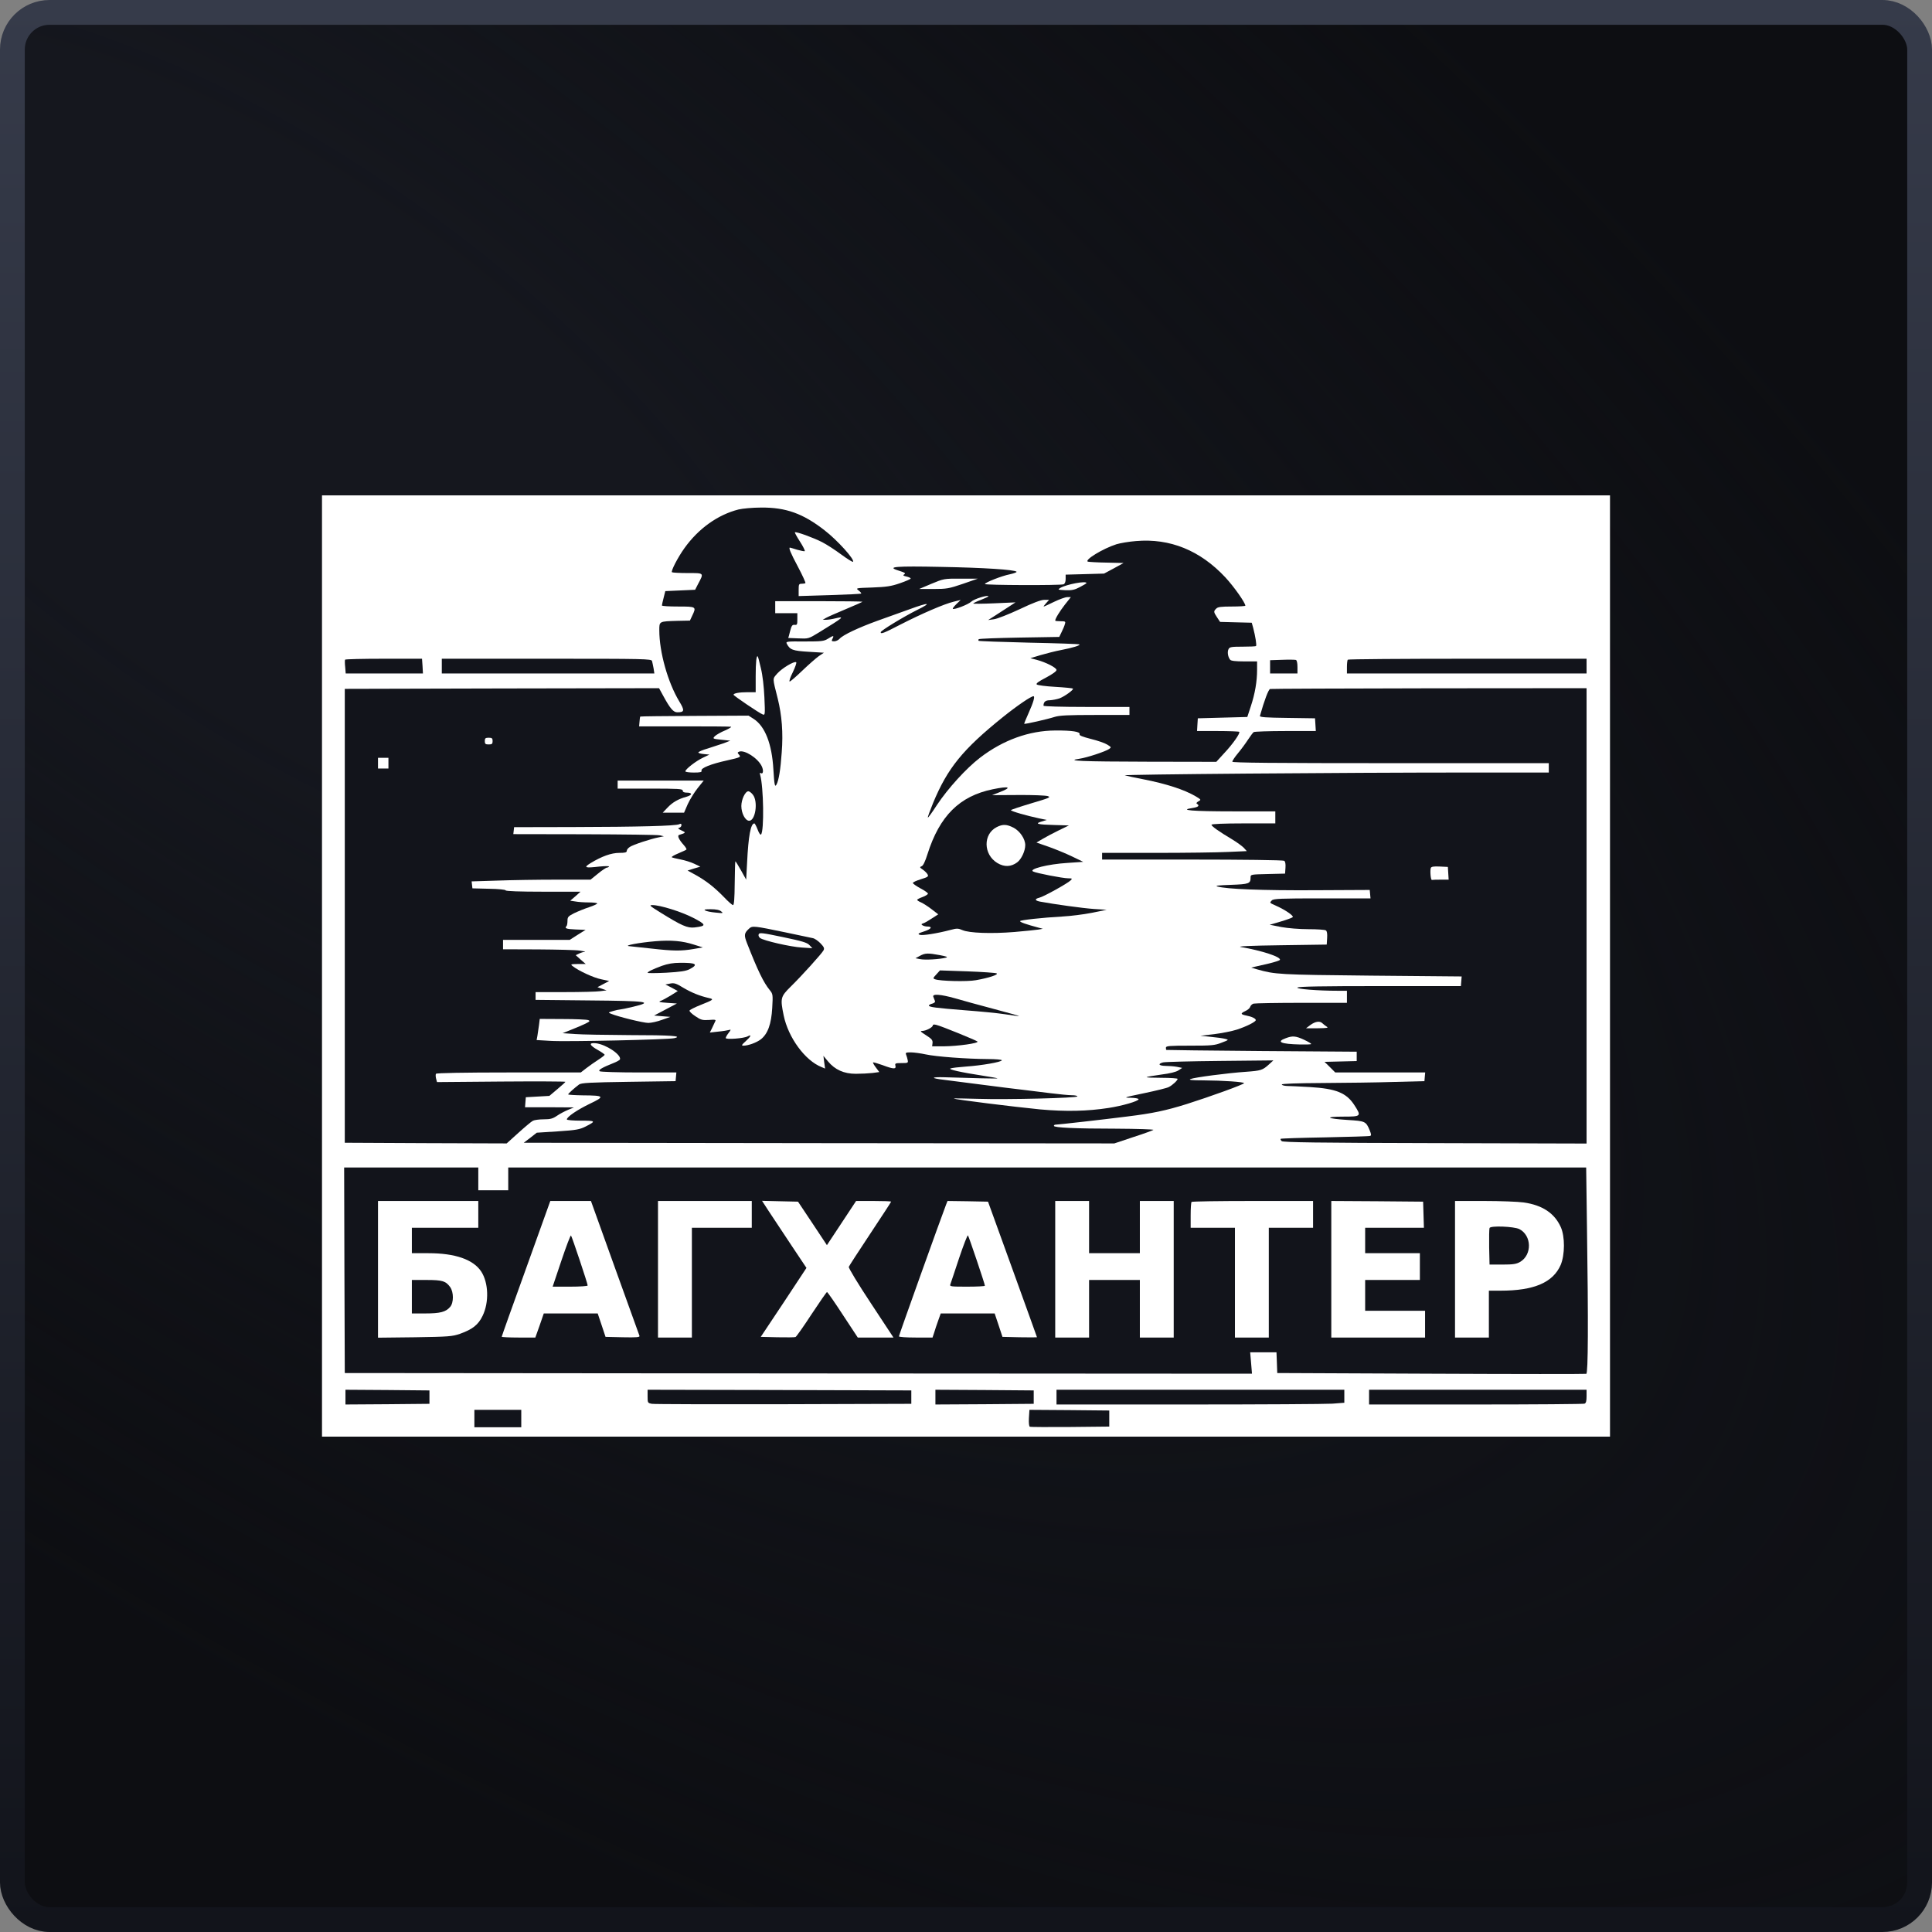<svg width="78" height="78" viewBox="0 0 78 78" fill="none" xmlns="http://www.w3.org/2000/svg">
<rect x="0" y="0" width="78" height="78" fill="#808080" stroke="none"/>
<rect x="0.5" y="0.5" width="77" height="77" rx="1.5" fill="#0D0E12"/>
<rect x="0.5" y="0.5" width="77" height="77" rx="1.5" fill="url(#paint0_radial_8723_16832)"/>
<rect x="0.5" y="0.5" width="77" height="77" rx="1.5" stroke="url(#paint1_linear_8723_16832)"/>
<g clip-path="url(#clip0_8723_16832)">
<rect width="52" height="38" transform="translate(13 20)" fill="white"/>
<path d="M29.82 20.568C28.984 20.779 28.201 21.336 27.633 22.13C27.365 22.503 27.081 23.055 27.128 23.103C27.149 23.119 27.433 23.136 27.759 23.136C28.443 23.136 28.427 23.119 28.174 23.595L28.064 23.811L27.459 23.838L26.86 23.865L26.792 24.136C26.755 24.282 26.723 24.422 26.723 24.444C26.723 24.471 27.018 24.487 27.381 24.487C28.117 24.487 28.122 24.492 27.943 24.865L27.854 25.055L27.354 25.065C26.602 25.087 26.618 25.081 26.618 25.449C26.618 26.33 26.965 27.557 27.422 28.314C27.649 28.687 27.638 28.757 27.344 28.757C27.186 28.757 27.055 28.606 26.776 28.092L26.608 27.784L20.267 27.795L13.92 27.811V36.973V46.136L17.191 46.152L20.456 46.163L20.929 45.736C21.192 45.498 21.45 45.282 21.513 45.249C21.571 45.217 21.765 45.19 21.949 45.19C22.223 45.19 22.317 45.163 22.491 45.044C22.601 44.968 22.806 44.86 22.938 44.806L23.174 44.709L22.186 44.703H21.197L21.213 44.498L21.229 44.298L21.707 44.271L22.18 44.244L22.501 43.973C22.68 43.822 22.827 43.692 22.827 43.676C22.832 43.66 21.665 43.654 20.235 43.665L17.643 43.687L17.606 43.546C17.585 43.465 17.585 43.379 17.601 43.352C17.622 43.319 18.752 43.298 20.54 43.298H23.448L23.679 43.119C23.805 43.022 24.021 42.871 24.157 42.784C24.299 42.692 24.41 42.606 24.41 42.584C24.41 42.563 24.294 42.481 24.152 42.4C23.789 42.2 23.753 42.087 24.058 42.119C24.473 42.168 25.088 42.584 25.03 42.768C25.02 42.8 24.904 42.865 24.778 42.914C24.315 43.098 24.136 43.2 24.21 43.249C24.247 43.276 24.962 43.298 25.793 43.298H27.307L27.291 43.471L27.275 43.649L25.383 43.676C23.816 43.698 23.469 43.719 23.379 43.784C23.19 43.925 22.938 44.152 22.938 44.184C22.938 44.2 23.206 44.217 23.532 44.222C24.404 44.227 24.436 44.265 23.81 44.563C23.306 44.806 22.885 45.092 22.885 45.195C22.885 45.222 23.137 45.244 23.448 45.244C24.058 45.244 24.073 45.26 23.642 45.481C23.405 45.6 23.264 45.627 22.522 45.676L21.671 45.73L21.408 45.936L21.145 46.136L33.064 46.152L44.989 46.163L45.751 45.908C46.172 45.773 46.54 45.638 46.566 45.617C46.593 45.595 45.92 45.573 45.068 45.568C43.412 45.568 42.549 45.525 42.549 45.455C42.549 45.428 42.576 45.406 42.612 45.406C42.707 45.406 44.537 45.2 45.51 45.076C46.524 44.952 47.066 44.838 47.912 44.573C48.832 44.282 50.226 43.779 50.226 43.73C50.226 43.681 49.385 43.622 48.569 43.617C48.112 43.617 47.975 43.6 48.065 43.563C48.217 43.498 49.579 43.319 50.305 43.271C50.909 43.227 50.972 43.206 51.225 42.979L51.409 42.811L49.253 42.833C48.07 42.844 47.034 42.871 46.955 42.892C46.729 42.952 46.782 43.028 47.061 43.033C47.197 43.033 47.402 43.049 47.518 43.071L47.728 43.114L47.581 43.211C47.492 43.276 47.229 43.341 46.877 43.384C46.566 43.428 46.303 43.471 46.293 43.487C46.277 43.503 46.55 43.514 46.903 43.514C47.255 43.514 47.544 43.536 47.544 43.557C47.544 43.617 47.339 43.811 47.187 43.887C47.124 43.925 46.677 44.033 46.188 44.136C45.383 44.303 45.336 44.319 45.641 44.319C45.82 44.325 45.967 44.346 45.967 44.379C45.967 44.455 45.32 44.644 44.763 44.73C43.895 44.865 43.023 44.882 41.997 44.79C40.94 44.687 38.548 44.39 38.511 44.352C38.501 44.341 38.937 44.346 39.479 44.363C40.672 44.4 43.496 44.33 43.496 44.265C43.496 44.238 43.396 44.217 43.27 44.217C43.149 44.217 42.765 44.179 42.418 44.136C42.071 44.092 41.577 44.033 41.314 44C41.056 43.973 40.299 43.876 39.631 43.79C38.969 43.703 38.28 43.617 38.112 43.595C37.56 43.53 37.57 43.476 38.138 43.492C39.274 43.53 40.288 43.552 40.273 43.536C40.262 43.525 40.01 43.481 39.705 43.433C38.785 43.292 38.264 43.173 38.375 43.136C38.427 43.114 38.711 43.081 39 43.06C39.626 43.017 40.446 42.876 40.446 42.806C40.446 42.779 40.194 42.757 39.884 42.757C39.027 42.752 37.786 42.66 37.37 42.568C37.171 42.525 36.897 42.487 36.771 42.487C36.576 42.487 36.55 42.498 36.582 42.579C36.603 42.633 36.634 42.73 36.645 42.795C36.671 42.914 36.655 42.919 36.398 42.919C36.151 42.919 36.124 42.93 36.151 43.028C36.187 43.173 36.072 43.168 35.625 43C35.43 42.93 35.262 42.882 35.246 42.892C35.236 42.908 35.288 43 35.362 43.098L35.499 43.282L35.225 43.319C35.073 43.336 34.773 43.352 34.552 43.352C34.074 43.352 33.711 43.19 33.427 42.849L33.243 42.627L33.275 42.882L33.311 43.141L33.169 43.081C32.507 42.822 31.823 41.892 31.639 40.995C31.497 40.303 31.513 40.238 31.918 39.838C32.37 39.395 33.18 38.498 33.248 38.368C33.29 38.287 33.269 38.233 33.122 38.081C33.022 37.979 32.885 37.887 32.817 37.876C32.749 37.86 32.255 37.757 31.718 37.644C30.441 37.379 30.372 37.368 30.241 37.492C30.041 37.676 30.03 37.752 30.162 38.087C30.593 39.184 30.824 39.665 31.077 39.973C31.203 40.13 31.208 40.152 31.177 40.692C31.14 41.346 30.998 41.741 30.714 41.963C30.535 42.098 30.204 42.217 30.009 42.217C29.925 42.211 29.941 42.184 30.104 42.038C30.314 41.849 30.362 41.746 30.188 41.838C30.041 41.925 29.3 41.979 29.3 41.908C29.3 41.876 29.352 41.784 29.415 41.703C29.52 41.563 29.52 41.557 29.426 41.584C29.373 41.6 29.179 41.633 28.995 41.649L28.658 41.687L28.747 41.508C28.795 41.406 28.853 41.287 28.874 41.238C28.916 41.168 28.879 41.157 28.621 41.179C28.364 41.195 28.295 41.179 28.075 41.028C27.933 40.936 27.827 40.833 27.838 40.8C27.848 40.768 28.053 40.665 28.285 40.573C28.79 40.373 28.837 40.341 28.637 40.298C28.253 40.211 27.933 40.081 27.601 39.887C27.302 39.703 27.223 39.676 27.055 39.709L26.865 39.746L27.118 39.876L27.365 40.011L27.081 40.19C26.918 40.287 26.734 40.39 26.665 40.411C26.571 40.449 26.629 40.465 26.934 40.487L27.328 40.514L26.87 40.757L26.408 41L26.739 41.028L27.065 41.054L26.729 41.173C26.539 41.244 26.292 41.298 26.176 41.298C25.971 41.298 24.962 41.049 24.673 40.93C24.547 40.882 24.547 40.876 24.752 40.817C24.867 40.784 24.988 40.757 25.025 40.757C25.056 40.757 25.304 40.709 25.567 40.644C26.402 40.444 26.161 40.411 23.779 40.39L21.623 40.368V40.211V40.054H22.801C23.448 40.054 24.089 40.038 24.231 40.017L24.489 39.984L24.305 39.919L24.121 39.855L24.357 39.73L24.594 39.606L24.273 39.536C23.968 39.476 23.348 39.19 23.122 39.006C23.022 38.93 23.038 38.925 23.332 38.919H23.647L23.442 38.741L23.243 38.563L23.379 38.498C23.458 38.46 23.563 38.428 23.611 38.428C23.658 38.422 23.569 38.4 23.411 38.379C23.253 38.352 22.491 38.336 21.718 38.33L20.309 38.325V38.136V37.946H21.655H23.001L23.321 37.741L23.642 37.541L23.237 37.525C22.859 37.508 22.78 37.481 22.875 37.384C22.895 37.363 22.911 37.265 22.911 37.173C22.911 37.022 22.943 36.99 23.174 36.871C23.321 36.8 23.595 36.687 23.795 36.622C23.989 36.557 24.131 36.487 24.11 36.471C24.094 36.449 23.931 36.433 23.758 36.433C23.579 36.433 23.343 36.417 23.232 36.395L23.022 36.363L23.232 36.184L23.437 36H21.928C20.987 36 20.414 35.979 20.414 35.946C20.414 35.919 20.13 35.887 19.746 35.882L19.073 35.865L19.057 35.725L19.041 35.584L20.077 35.552C20.65 35.53 21.728 35.514 22.475 35.514H23.842L24.142 35.271C24.305 35.136 24.468 35.028 24.504 35.028C24.536 35.028 24.573 35.006 24.589 34.984C24.604 34.963 24.431 34.963 24.21 34.984C23.605 35.054 23.547 35.028 23.847 34.844C24.294 34.573 24.678 34.433 25.004 34.433C25.23 34.433 25.304 34.417 25.304 34.352C25.304 34.309 25.356 34.238 25.425 34.195C25.556 34.103 26.282 33.865 26.592 33.806L26.802 33.763L26.644 33.725C26.56 33.703 25.188 33.687 23.605 33.681L20.724 33.676L20.74 33.536L20.756 33.395L23.122 33.39C25.777 33.384 27.281 33.346 27.422 33.276C27.486 33.244 27.512 33.255 27.512 33.314C27.512 33.363 27.47 33.406 27.422 33.422C27.354 33.433 27.375 33.465 27.512 33.525C27.701 33.611 27.701 33.622 27.417 33.709C27.333 33.736 27.412 33.903 27.607 34.119C27.68 34.2 27.727 34.282 27.712 34.298C27.701 34.314 27.549 34.384 27.381 34.455C27.212 34.525 27.096 34.595 27.123 34.611C27.149 34.627 27.307 34.665 27.475 34.698C27.643 34.73 27.89 34.806 28.027 34.871L28.274 34.99L28.017 35.065L27.759 35.146L28.075 35.319C28.506 35.557 28.842 35.822 29.221 36.211C29.394 36.395 29.562 36.541 29.594 36.541C29.636 36.541 29.657 36.282 29.662 35.665C29.668 35.184 29.678 34.779 29.689 34.773C29.694 34.763 29.799 34.93 29.915 35.136L30.125 35.514L30.162 34.828C30.214 33.746 30.309 33.244 30.456 33.244C30.477 33.244 30.535 33.357 30.588 33.492C30.64 33.633 30.698 33.719 30.724 33.692C30.856 33.557 30.83 31.763 30.688 31.276C30.667 31.211 30.677 31.19 30.714 31.211C30.814 31.276 30.835 31.098 30.751 30.93C30.588 30.6 30.057 30.265 29.841 30.346C29.767 30.379 29.767 30.39 29.841 30.476C29.92 30.563 29.894 30.579 29.363 30.698C28.695 30.844 28.285 31.011 28.322 31.114C28.343 31.173 28.274 31.19 28.011 31.19C27.822 31.19 27.67 31.168 27.67 31.141C27.67 31.055 28.096 30.725 28.38 30.59L28.642 30.465L28.422 30.444C28.295 30.433 28.195 30.406 28.195 30.379C28.195 30.352 28.369 30.276 28.579 30.217C28.784 30.152 29.079 30.055 29.221 30.006L29.484 29.903L29.126 29.865C28.768 29.828 28.763 29.822 28.863 29.719C28.921 29.665 29.105 29.557 29.279 29.487C29.447 29.411 29.552 29.346 29.51 29.341C29.468 29.33 28.616 29.325 27.617 29.325H25.803L25.819 29.141C25.824 29.038 25.84 28.941 25.85 28.93C25.861 28.919 26.849 28.909 28.048 28.903L30.22 28.892L30.425 29.022C30.887 29.319 31.166 30.033 31.224 31.071C31.261 31.687 31.282 31.8 31.35 31.671C31.439 31.509 31.513 31.071 31.56 30.379C31.623 29.584 31.566 28.876 31.398 28.2C31.182 27.341 31.182 27.422 31.382 27.19C31.571 26.979 32.065 26.681 32.144 26.736C32.17 26.752 32.107 26.93 32.007 27.141C31.902 27.346 31.85 27.514 31.881 27.514C31.913 27.514 32.144 27.314 32.391 27.076C32.644 26.833 32.943 26.573 33.054 26.492L33.264 26.352L32.644 26.314C32.002 26.276 31.892 26.233 31.765 25.99C31.718 25.898 31.76 25.892 32.481 25.898C33.164 25.898 33.264 25.887 33.422 25.79C33.643 25.649 33.685 25.649 33.611 25.784C33.564 25.876 33.569 25.892 33.679 25.892C33.748 25.892 33.848 25.844 33.895 25.79C34.032 25.633 34.668 25.336 35.43 25.06C35.803 24.925 36.382 24.719 36.713 24.6C37.507 24.308 37.649 24.319 37.034 24.622C36.482 24.898 35.556 25.46 35.556 25.525C35.556 25.611 35.683 25.563 36.361 25.211C37.218 24.773 38.117 24.384 38.501 24.292L38.785 24.222L38.617 24.384C38.522 24.476 38.453 24.563 38.469 24.579C38.517 24.628 39.09 24.406 39.211 24.292C39.321 24.184 39.852 24.017 39.905 24.071C39.915 24.087 39.784 24.146 39.605 24.217C39.431 24.282 39.289 24.352 39.289 24.368C39.289 24.379 39.673 24.379 40.147 24.357L40.998 24.319L40.725 24.498C40.572 24.595 40.325 24.757 40.173 24.855L39.894 25.033L40.131 25C40.262 24.984 40.725 24.8 41.166 24.595C41.698 24.341 42.029 24.217 42.16 24.217H42.355L42.234 24.352C42.166 24.427 42.123 24.487 42.139 24.487C42.16 24.487 42.344 24.4 42.555 24.298C42.77 24.195 43.007 24.108 43.086 24.108H43.233L42.996 24.406C42.786 24.676 42.602 24.973 42.602 25.055C42.602 25.071 42.697 25.081 42.818 25.081C43.012 25.081 43.028 25.092 42.991 25.2C42.975 25.271 42.912 25.411 42.859 25.519L42.765 25.714L41.156 25.741C40.273 25.757 39.531 25.784 39.516 25.806C39.495 25.822 39.495 25.855 39.51 25.871C39.531 25.887 40.446 25.919 41.55 25.946C42.654 25.968 43.569 26 43.58 26.017C43.622 26.055 43.312 26.152 42.839 26.244C42.607 26.287 42.234 26.384 42.008 26.449L41.598 26.573L41.85 26.638C42.234 26.741 42.654 26.957 42.654 27.049C42.654 27.103 42.481 27.222 42.229 27.357C41.924 27.514 41.819 27.595 41.855 27.633C41.887 27.665 42.223 27.709 42.602 27.73C42.98 27.752 43.301 27.784 43.317 27.8C43.359 27.844 42.986 28.114 42.775 28.195C42.665 28.233 42.492 28.265 42.386 28.271C42.208 28.271 42.129 28.336 42.129 28.492C42.129 28.519 42.844 28.541 43.864 28.541H45.599V28.703V28.865H44.216C43.117 28.865 42.775 28.881 42.57 28.946C42.286 29.038 41.377 29.244 41.35 29.222C41.345 29.211 41.419 29.027 41.519 28.806C41.724 28.352 41.792 28.108 41.724 28.108C41.624 28.108 41.061 28.492 40.488 28.952C38.864 30.26 38.254 31.011 37.67 32.422C37.544 32.73 37.449 32.99 37.46 33.006C37.475 33.017 37.639 32.79 37.828 32.498C38.269 31.833 39.011 31.017 39.568 30.59C40.499 29.876 41.55 29.498 42.602 29.492C43.285 29.487 43.622 29.541 43.585 29.644C43.564 29.692 43.706 29.746 44.043 29.833C44.311 29.898 44.605 30 44.7 30.06C44.868 30.163 44.873 30.173 44.779 30.238C44.631 30.341 43.88 30.59 43.575 30.633C42.98 30.719 43.669 30.746 46.34 30.752L49.106 30.757L49.416 30.417C49.774 30.038 50.078 29.6 50.031 29.546C50.01 29.53 49.621 29.514 49.164 29.514H48.328L48.343 29.255L48.359 29L49.358 28.973L50.357 28.946L50.499 28.514C50.667 28.006 50.752 27.514 50.752 27.038V26.703H50.231C49.879 26.703 49.695 26.681 49.663 26.633C49.574 26.525 49.542 26.314 49.6 26.206C49.642 26.119 49.721 26.108 50.168 26.108C50.452 26.108 50.694 26.098 50.709 26.081C50.741 26.049 50.683 25.687 50.594 25.346L50.536 25.141L49.9 25.125L49.258 25.108L49.137 24.925C48.995 24.709 48.99 24.681 49.101 24.573C49.164 24.503 49.3 24.487 49.731 24.487C50.031 24.487 50.278 24.471 50.278 24.454C50.278 24.336 49.821 23.687 49.469 23.308C48.454 22.222 47.234 21.725 45.862 21.844C45.588 21.865 45.231 21.925 45.073 21.973C44.532 22.146 43.764 22.611 43.922 22.676C43.964 22.687 44.305 22.709 44.679 22.714L45.362 22.73L44.968 22.946L44.574 23.157L43.801 23.179L43.023 23.2V23.379C43.023 23.492 42.991 23.568 42.938 23.59C42.818 23.638 39.763 23.628 39.763 23.579C39.763 23.519 40.441 23.249 40.777 23.184C40.946 23.146 41.061 23.103 41.04 23.081C40.956 23 39.742 22.919 37.996 22.887C36.151 22.849 35.793 22.881 36.25 23.027C36.555 23.125 36.576 23.141 36.498 23.195C36.445 23.227 36.471 23.249 36.597 23.276C36.687 23.298 36.766 23.33 36.766 23.357C36.766 23.379 36.571 23.465 36.335 23.546C35.977 23.671 35.777 23.698 35.22 23.719C34.547 23.741 34.542 23.741 34.663 23.838C34.736 23.892 34.783 23.952 34.768 23.963C34.752 23.979 34.179 24.006 33.495 24.027L32.244 24.065V23.817C32.244 23.59 32.255 23.568 32.365 23.568C32.433 23.568 32.502 23.557 32.517 23.541C32.533 23.525 32.396 23.222 32.212 22.876C31.918 22.325 31.829 22.108 31.892 22.108C31.902 22.108 32.034 22.146 32.186 22.195C32.339 22.238 32.475 22.265 32.491 22.249C32.507 22.233 32.423 22.06 32.297 21.865C32.17 21.671 32.081 21.503 32.092 21.492C32.134 21.449 32.854 21.714 33.19 21.887C33.38 21.984 33.727 22.211 33.968 22.39C34.21 22.568 34.421 22.698 34.437 22.681C34.521 22.6 33.806 21.806 33.285 21.406C32.417 20.73 31.723 20.482 30.724 20.492C30.388 20.492 29.983 20.53 29.82 20.568ZM38.869 23.573C38.312 23.763 38.217 23.779 37.686 23.779H37.108L37.607 23.568C38.101 23.363 38.117 23.357 38.79 23.363H39.474L38.869 23.573ZM43.864 23.541C43.864 23.552 43.743 23.628 43.596 23.703C43.38 23.817 43.27 23.838 43.007 23.828C42.702 23.811 42.691 23.806 42.807 23.736C43.059 23.59 43.864 23.438 43.864 23.541ZM34.82 24.292C34.82 24.303 34.521 24.438 34.153 24.59C33.779 24.746 33.422 24.903 33.348 24.946L33.217 25.022H33.348C33.422 25.022 33.585 25 33.711 24.968C34.126 24.871 34.079 24.909 33.059 25.536C32.644 25.79 32.638 25.79 32.233 25.773C32.007 25.763 31.823 25.757 31.823 25.757C31.829 25.757 31.86 25.633 31.897 25.487C31.955 25.26 31.986 25.217 32.081 25.227C32.181 25.238 32.191 25.217 32.191 25V24.757H31.744H31.298V24.514V24.271H33.059C34.026 24.271 34.82 24.282 34.82 24.292ZM30.719 26.979C30.788 27.255 30.84 27.714 30.861 28.157C30.893 28.855 30.887 28.881 30.793 28.844C30.651 28.79 29.615 28.087 29.615 28.049C29.615 27.99 29.841 27.946 30.183 27.946H30.509V27.303C30.509 26.73 30.54 26.444 30.593 26.503C30.604 26.509 30.661 26.725 30.719 26.979ZM19.888 29.919C19.888 30.033 19.862 30.055 19.73 30.055C19.599 30.055 19.573 30.033 19.573 29.919C19.573 29.806 19.599 29.784 19.73 29.784C19.862 29.784 19.888 29.806 19.888 29.919ZM15.682 30.811V31.027H15.472H15.261V30.811V30.595H15.472H15.682V30.811ZM28.164 31.822C28.027 31.995 27.848 32.287 27.764 32.471L27.617 32.811H27.186H26.755L26.939 32.617C27.144 32.395 27.386 32.255 27.712 32.168C27.959 32.098 27.964 32 27.717 32C27.617 32 27.564 31.973 27.564 31.919C27.564 31.849 27.386 31.838 26.25 31.838H24.936V31.676V31.514H26.676H28.411L28.164 31.822ZM30.398 32.087C30.614 32.368 30.498 33.136 30.246 33.136C30.088 33.136 29.93 32.833 29.93 32.541C29.93 32.276 30.088 31.946 30.214 31.946C30.256 31.946 30.341 32.011 30.398 32.087ZM32.68 38.157L32.796 38.282L32.375 38.255C31.913 38.227 30.835 37.979 30.688 37.871C30.635 37.833 30.609 37.763 30.63 37.719C30.656 37.644 30.782 37.66 31.608 37.833C32.381 37.995 32.586 38.054 32.68 38.157ZM23.747 41.184C23.831 41.217 23.816 41.238 23.642 41.325C23.532 41.379 23.274 41.492 23.074 41.568L22.712 41.714L23.201 41.746C23.469 41.768 24.473 41.784 25.43 41.79C27.102 41.79 27.585 41.828 27.223 41.914C26.976 41.973 22.817 42.065 22.212 42.022L21.665 41.99L21.697 41.817C21.712 41.725 21.739 41.536 21.76 41.39L21.791 41.136L22.722 41.141C23.232 41.141 23.695 41.163 23.747 41.184Z" fill="#12141B"/>
<path d="M13.931 26.633C13.92 26.66 13.92 26.79 13.936 26.93L13.957 27.189H15.518H17.075L17.059 26.892L17.038 26.595H15.498C14.646 26.595 13.941 26.611 13.931 26.633Z" fill="#12141B"/>
<path d="M17.837 26.892V27.189H22.128H26.418L26.387 26.984C26.366 26.876 26.339 26.741 26.324 26.687C26.297 26.6 26.05 26.595 22.065 26.595H17.837V26.892Z" fill="#12141B"/>
<path d="M51.766 26.638L51.277 26.654V26.919V27.189H51.829H52.382V26.925C52.382 26.757 52.355 26.654 52.318 26.643C52.282 26.633 52.029 26.627 51.766 26.638Z" fill="#12141B"/>
<path d="M54.416 26.633C54.395 26.649 54.379 26.784 54.379 26.93V27.189H59.217H64.054V26.892V26.595H59.253C56.609 26.595 54.432 26.611 54.416 26.633Z" fill="#12141B"/>
<path d="M51.277 27.816C51.209 27.838 51.046 28.27 50.867 28.903C50.851 28.957 51.114 28.973 51.971 28.984L53.091 29L53.107 29.254L53.123 29.514H51.898C51.225 29.514 50.646 29.535 50.615 29.557C50.583 29.578 50.483 29.714 50.383 29.865C50.289 30.011 50.105 30.26 49.979 30.411C49.852 30.562 49.752 30.714 49.752 30.752C49.752 30.795 51.388 30.811 56.141 30.811H62.529V31V31.189H59.469C54.085 31.189 45.252 31.265 45.415 31.303C45.504 31.33 45.835 31.4 46.151 31.46C47.081 31.643 47.807 31.876 48.275 32.151C48.496 32.287 48.501 32.287 48.385 32.352C48.307 32.395 48.285 32.433 48.328 32.454C48.443 32.53 48.38 32.584 48.138 32.622C47.571 32.708 48.133 32.757 49.768 32.757H51.488V33V33.243H50.199C49.421 33.243 48.911 33.265 48.911 33.297C48.911 33.357 49.216 33.573 49.726 33.876C49.931 34 50.147 34.157 50.215 34.227L50.336 34.362L49.584 34.395C49.169 34.416 47.854 34.433 46.666 34.433H44.495V34.568V34.703H48.138C50.136 34.703 51.808 34.724 51.845 34.752C51.892 34.779 51.908 34.881 51.898 35.033L51.882 35.27L51.188 35.287C50.504 35.303 50.489 35.303 50.489 35.422C50.489 35.676 50.431 35.697 49.689 35.724C49.195 35.741 49.037 35.757 49.148 35.789C49.511 35.898 50.967 35.952 53.065 35.941L55.3 35.93L55.315 36.097L55.331 36.27H53.38C51.687 36.27 51.419 36.281 51.346 36.352C51.251 36.454 51.24 36.443 51.54 36.578C51.903 36.741 52.239 36.978 52.192 37.027C52.166 37.054 51.945 37.135 51.703 37.206L51.261 37.335L51.729 37.427C51.992 37.476 52.471 37.514 52.828 37.514C53.175 37.514 53.491 37.535 53.528 37.562C53.575 37.589 53.591 37.697 53.58 37.87L53.564 38.135L51.698 38.162C50.468 38.178 49.921 38.206 50.094 38.233C50.946 38.379 51.74 38.638 51.672 38.757C51.656 38.779 51.461 38.843 51.235 38.898C51.014 38.946 50.762 39.006 50.673 39.027L50.515 39.065L50.752 39.135C51.482 39.341 51.608 39.352 55.342 39.389L59.011 39.422L58.996 39.616L58.98 39.811H55.71C53.417 39.811 52.423 39.827 52.381 39.87C52.324 39.93 53.207 40 54.027 40H54.379V40.243V40.487H52.555C51.545 40.487 50.673 40.503 50.609 40.519C50.552 40.535 50.489 40.595 50.473 40.649C50.462 40.697 50.378 40.773 50.283 40.816C50.073 40.914 50.078 40.952 50.315 41C50.536 41.043 50.699 41.119 50.699 41.184C50.699 41.254 50.32 41.443 49.937 41.568C49.737 41.633 49.321 41.714 49.016 41.752L48.464 41.816L48.885 41.86C49.116 41.881 49.379 41.919 49.463 41.941C49.616 41.978 49.616 41.984 49.316 42.097C49.043 42.206 48.911 42.216 48.044 42.216C47.213 42.216 47.071 42.227 47.071 42.297C47.071 42.341 47.076 42.384 47.087 42.389C47.092 42.395 48.827 42.416 50.935 42.433L54.774 42.46V42.649V42.838L54.127 42.854L53.475 42.87L53.691 43.081L53.906 43.297H55.725H57.539L57.523 43.47L57.508 43.649L56.272 43.681C55.594 43.703 54.295 43.719 53.396 43.724C52.339 43.73 51.75 43.752 51.75 43.784C51.75 43.811 51.84 43.838 51.95 43.843C52.055 43.843 52.476 43.865 52.881 43.887C53.943 43.952 54.364 44.119 54.69 44.633C54.968 45.065 54.953 45.081 54.237 45.081C53.444 45.081 53.549 45.162 54.411 45.216C55.121 45.26 55.147 45.27 55.3 45.638C55.363 45.795 55.368 45.843 55.315 45.86C55.279 45.876 54.453 45.898 53.486 45.919C52.518 45.935 51.714 45.962 51.703 45.978C51.687 45.989 51.708 46.033 51.745 46.07C51.792 46.119 53.165 46.141 57.928 46.151L64.054 46.168V36.978V27.784L57.708 27.789C54.211 27.795 51.319 27.806 51.277 27.816ZM58.47 35.254L58.486 35.514H58.17C57.992 35.514 57.834 35.519 57.813 35.525C57.76 35.546 57.729 35.151 57.765 35.043C57.786 34.989 57.876 34.973 58.123 34.984L58.454 35L58.47 35.254ZM53.391 41.314C53.428 41.352 53.507 41.411 53.564 41.449C53.648 41.498 53.58 41.508 53.196 41.514H52.728L52.907 41.379C53.112 41.233 53.286 41.211 53.391 41.314ZM52.65 41.978C52.823 42.06 52.949 42.135 52.934 42.151C52.923 42.168 52.713 42.173 52.476 42.168C51.708 42.151 51.509 42.06 51.913 41.914C52.182 41.811 52.313 41.822 52.65 41.978Z" fill="#12141B"/>
<path d="M40.078 31.865C38.737 32.141 37.933 32.941 37.444 34.487C37.349 34.789 37.27 34.952 37.207 34.973C37.123 35.006 37.128 35.022 37.255 35.108C37.333 35.162 37.423 35.249 37.449 35.303C37.496 35.384 37.46 35.411 37.176 35.498C37.002 35.552 36.855 35.616 36.855 35.649C36.855 35.676 36.992 35.773 37.16 35.865C37.328 35.952 37.465 36.049 37.465 36.081C37.46 36.108 37.365 36.173 37.244 36.216C37.123 36.26 37.029 36.308 37.029 36.33C37.029 36.352 37.097 36.395 37.186 36.433C37.27 36.471 37.46 36.589 37.612 36.708L37.88 36.914L37.628 37.076C37.491 37.168 37.333 37.26 37.276 37.276C37.191 37.303 37.186 37.319 37.244 37.357C37.286 37.384 37.37 37.406 37.433 37.406C37.665 37.406 37.602 37.508 37.318 37.6C37.071 37.681 37.039 37.703 37.134 37.741C37.239 37.779 37.833 37.687 38.385 37.541C38.627 37.476 38.685 37.476 38.858 37.552C39.132 37.67 40.015 37.703 40.956 37.627C41.387 37.589 41.818 37.546 41.918 37.53L42.102 37.498L41.918 37.449C41.435 37.319 41.182 37.233 41.182 37.189C41.182 37.146 42.06 37.049 42.917 37C43.222 36.984 43.743 36.919 44.074 36.854L44.679 36.73L44.153 36.697C43.706 36.665 42.565 36.508 41.987 36.4C41.771 36.357 41.766 36.292 41.96 36.243C42.129 36.206 43.112 35.66 43.227 35.541C43.301 35.471 43.285 35.46 43.128 35.46C42.912 35.46 41.824 35.249 41.708 35.184C41.524 35.087 42.302 34.887 43.101 34.838L43.732 34.795L43.285 34.579C43.038 34.46 42.618 34.287 42.344 34.189L41.845 34.016L42.081 33.876C42.208 33.8 42.502 33.643 42.733 33.53L43.154 33.325L42.575 33.308C41.887 33.292 41.755 33.254 42.05 33.168L42.26 33.103L41.945 33.038C41.461 32.935 40.814 32.752 40.814 32.708C40.814 32.692 41.182 32.568 41.634 32.433C42.365 32.216 42.439 32.189 42.302 32.141C42.223 32.114 41.682 32.092 41.103 32.097L40.052 32.103L40.341 31.989C40.883 31.784 40.762 31.724 40.078 31.865ZM40.919 33.416C41.177 33.551 41.392 33.87 41.392 34.119C41.392 34.357 41.235 34.692 41.066 34.816C40.819 35 40.546 35.011 40.267 34.843C39.694 34.498 39.684 33.67 40.246 33.389C40.483 33.27 40.646 33.276 40.919 33.416Z" fill="#12141B"/>
<path d="M26.623 36.816C27.527 37.379 27.753 37.476 28.043 37.443C28.532 37.384 28.526 37.335 27.985 37.054C27.501 36.806 26.655 36.541 26.339 36.541C26.197 36.541 26.234 36.573 26.623 36.816Z" fill="#12141B"/>
<path d="M28.469 36.757C28.516 36.789 28.705 36.827 28.889 36.843C29.2 36.876 29.215 36.87 29.115 36.795C29.047 36.735 28.905 36.708 28.695 36.708C28.463 36.708 28.406 36.719 28.469 36.757Z" fill="#12141B"/>
<path d="M26.46 38C25.814 38.054 25.14 38.179 25.409 38.2C25.509 38.211 25.913 38.254 26.308 38.297C27.17 38.395 27.506 38.4 28.001 38.314L28.374 38.249L28.011 38.135C27.554 37.989 27.107 37.946 26.46 38Z" fill="#12141B"/>
<path d="M37.139 38.59L36.96 38.687L37.16 38.725C37.354 38.762 37.927 38.73 38.185 38.665C38.285 38.638 38.227 38.617 37.948 38.562C37.459 38.471 37.349 38.476 37.139 38.59Z" fill="#12141B"/>
<path d="M26.718 38.995C26.34 39.136 26.145 39.233 26.145 39.276C26.145 39.292 26.482 39.292 26.897 39.271C27.465 39.238 27.691 39.206 27.838 39.13C28.211 38.935 28.111 38.865 27.459 38.871C27.181 38.871 26.965 38.908 26.718 38.995Z" fill="#12141B"/>
<path d="M37.801 39.341C37.665 39.487 37.66 39.503 37.749 39.535C37.938 39.611 39.053 39.638 39.4 39.573C39.926 39.481 40.325 39.346 40.236 39.297C40.194 39.276 39.663 39.238 39.053 39.216L37.949 39.178L37.801 39.341Z" fill="#12141B"/>
<path d="M37.681 40.244C37.697 40.287 37.728 40.362 37.744 40.406C37.765 40.454 37.728 40.492 37.639 40.519C37.565 40.535 37.502 40.573 37.502 40.595C37.502 40.66 37.77 40.692 38.974 40.789C39.568 40.833 40.283 40.903 40.562 40.946C40.846 40.989 41.109 41.027 41.14 41.022C41.177 41.022 40.725 40.892 40.131 40.736C39.537 40.579 38.827 40.384 38.553 40.303C37.975 40.141 37.628 40.114 37.681 40.244Z" fill="#12141B"/>
<path d="M37.659 41.4C37.659 41.476 37.381 41.622 37.228 41.622C37.134 41.622 37.17 41.66 37.386 41.795C37.617 41.941 37.659 41.995 37.649 42.108L37.633 42.243H38.106C38.653 42.238 39.531 42.119 39.463 42.049C39.41 42 38.012 41.427 37.807 41.379C37.712 41.352 37.659 41.362 37.659 41.4Z" fill="#12141B"/>
<path d="M13.905 51.281L13.92 55.433L32.233 55.449L50.546 55.46L50.51 55.027L50.473 54.595H51.004H51.535L51.551 55.011L51.566 55.433L57.771 55.46C61.183 55.476 64.007 55.476 64.043 55.465C64.117 55.444 64.127 53.416 64.07 49.525L64.038 47.135H42.276H20.519V47.595V48.054H19.914H19.31V47.595V47.135H16.602H13.894L13.905 51.281ZM19.31 49.027V49.568H17.969H16.628V50.081V50.595H17.301C18.374 50.595 19.105 50.849 19.425 51.33C19.725 51.784 19.751 52.579 19.483 53.125C19.31 53.487 19.073 53.67 18.573 53.849C18.258 53.957 18.116 53.968 16.749 53.989L15.261 54.006V51.249V48.487H17.285H19.31V49.027ZM24.825 51.179C25.356 52.654 25.803 53.898 25.819 53.935C25.835 53.989 25.693 54 25.146 53.989L24.447 53.973L24.289 53.498L24.131 53.027H23.043H21.954L21.786 53.514L21.613 54H20.934C20.561 54 20.256 53.984 20.256 53.968C20.256 53.946 20.698 52.708 21.239 51.211L22.217 48.487H23.037H23.858L24.825 51.179ZM30.351 49.027V49.568H29.142H27.933V51.784V54H27.249H26.565V51.243V48.487H28.458H30.351V49.027ZM32.801 49.389L33.385 50.27L33.974 49.379L34.563 48.487H35.272C35.661 48.487 35.977 48.498 35.977 48.514C35.977 48.53 35.598 49.108 35.136 49.806C34.673 50.503 34.284 51.103 34.268 51.146C34.252 51.189 34.642 51.833 35.157 52.611L36.072 54H35.351H34.631L34.026 53.081C33.7 52.579 33.411 52.168 33.39 52.162C33.369 52.162 33.09 52.568 32.764 53.06C32.444 53.552 32.149 53.968 32.118 53.979C32.081 53.995 31.755 53.995 31.387 53.989L30.714 53.973L31.639 52.584L32.559 51.189L31.939 50.26C31.597 49.746 31.192 49.135 31.04 48.903L30.766 48.481L31.492 48.498L32.218 48.514L32.801 49.389ZM40.877 51.243C41.419 52.746 41.866 53.979 41.866 53.989C41.866 53.995 41.55 53.995 41.172 53.989L40.472 53.973L40.315 53.498L40.157 53.027H39.069H37.98L37.88 53.308C37.822 53.465 37.749 53.687 37.717 53.795L37.649 54H36.971C36.582 54 36.292 53.979 36.292 53.952C36.292 53.908 38.001 49.135 38.196 48.633L38.254 48.487L39.069 48.498L39.889 48.514L40.877 51.243ZM43.969 49.541V50.595H44.994H46.019V49.541V48.487H46.703H47.386V51.243V54H46.703H46.019V52.838V51.676H44.994H43.969V52.838V54H43.285H42.602V51.243V48.487H43.285H43.969V49.541ZM53.012 49.027V49.568H52.118H51.225V51.784V54H50.541H49.858V51.784V49.568H48.964H48.07V49.065C48.07 48.784 48.086 48.541 48.107 48.525C48.123 48.503 49.237 48.487 50.578 48.487H53.012V49.027ZM57.471 49.038L57.487 49.568H56.298H55.115V50.081V50.595H56.22H57.324V51.135V51.676H56.22H55.115V52.298V52.919H56.325H57.534V53.46V54H55.641H53.748V51.243V48.487L55.605 48.498L57.455 48.514L57.471 49.038ZM61.514 48.546C62.271 48.654 62.76 48.979 63.013 49.541C63.186 49.925 63.181 50.66 63.008 51.071C62.697 51.779 61.935 52.108 60.578 52.108H60.11V53.054V54H59.427H58.743V51.243V48.487H59.921C60.573 48.487 61.288 48.514 61.514 48.546Z" fill="#12141B"/>
<path d="M16.628 52.352V53.027H17.18C17.769 53.027 18 52.968 18.174 52.763C18.321 52.595 18.321 52.168 18.174 51.962C17.995 51.719 17.863 51.676 17.222 51.676H16.628V52.352Z" fill="#12141B"/>
<path d="M22.664 50.898L22.312 51.946H23.022C23.411 51.946 23.726 51.925 23.726 51.898C23.726 51.822 23.09 49.919 23.053 49.881C23.032 49.86 22.859 50.319 22.664 50.898Z" fill="#12141B"/>
<path d="M38.721 50.795C38.548 51.325 38.385 51.8 38.369 51.849C38.332 51.941 38.385 51.946 39.047 51.946C39.442 51.946 39.763 51.93 39.763 51.908C39.763 51.838 39.116 49.925 39.079 49.876C39.058 49.854 38.9 50.265 38.721 50.795Z" fill="#12141B"/>
<path d="M60.137 49.578C60.121 49.622 60.116 49.968 60.121 50.357L60.137 51.054H60.663C61.094 51.054 61.22 51.033 61.373 50.946C61.861 50.654 61.84 49.881 61.341 49.622C61.12 49.514 60.174 49.476 60.137 49.578Z" fill="#12141B"/>
<path d="M13.947 56.406V56.703L15.645 56.692L17.338 56.676V56.406V56.135L15.645 56.119L13.947 56.108V56.406Z" fill="#12141B"/>
<path d="M26.145 56.373C26.145 56.638 26.15 56.643 26.319 56.676C26.408 56.692 28.805 56.697 31.64 56.692L36.792 56.676V56.406V56.135L31.471 56.119L26.145 56.108V56.373Z" fill="#12141B"/>
<path d="M37.765 56.406V56.703L39.752 56.692L41.734 56.676V56.406V56.135L39.752 56.119L37.765 56.108V56.406Z" fill="#12141B"/>
<path d="M42.654 56.406V56.703H47.98C50.914 56.703 53.528 56.687 53.79 56.67L54.274 56.633V56.373V56.108H48.464H42.654V56.406Z" fill="#12141B"/>
<path d="M55.273 56.406V56.703H59.58C61.951 56.703 63.923 56.687 63.97 56.67C64.033 56.649 64.054 56.562 64.054 56.373V56.108H59.664H55.273V56.406Z" fill="#12141B"/>
<path d="M19.152 57.27V57.622H20.098H21.045V57.27V56.919H20.098H19.152V57.27Z" fill="#12141B"/>
<path d="M41.54 57.249C41.529 57.444 41.545 57.589 41.577 57.6C41.608 57.616 42.339 57.616 43.207 57.611L44.784 57.595V57.27V56.946L43.17 56.93L41.561 56.919L41.54 57.249Z" fill="#12141B"/>
</g>
<defs>
<radialGradient id="paint0_radial_8723_16832" cx="0" cy="0" r="1" gradientUnits="userSpaceOnUse" gradientTransform="translate(10.867 17.967) rotate(35.976) scale(102.193 43.333)">
<stop offset="0.228" stop-color="#15171E"/>
<stop offset="1" stop-color="#13151B" stop-opacity="0"/>
</radialGradient>
<linearGradient id="paint1_linear_8723_16832" x1="39" y1="0" x2="39" y2="78" gradientUnits="userSpaceOnUse">
<stop stop-color="#363B4A"/>
<stop offset="1" stop-color="#12141B"/>
</linearGradient>
<clipPath id="clip0_8723_16832">
<rect width="52" height="38" fill="white" transform="translate(13 20)"/>
</clipPath>
</defs>
</svg>
